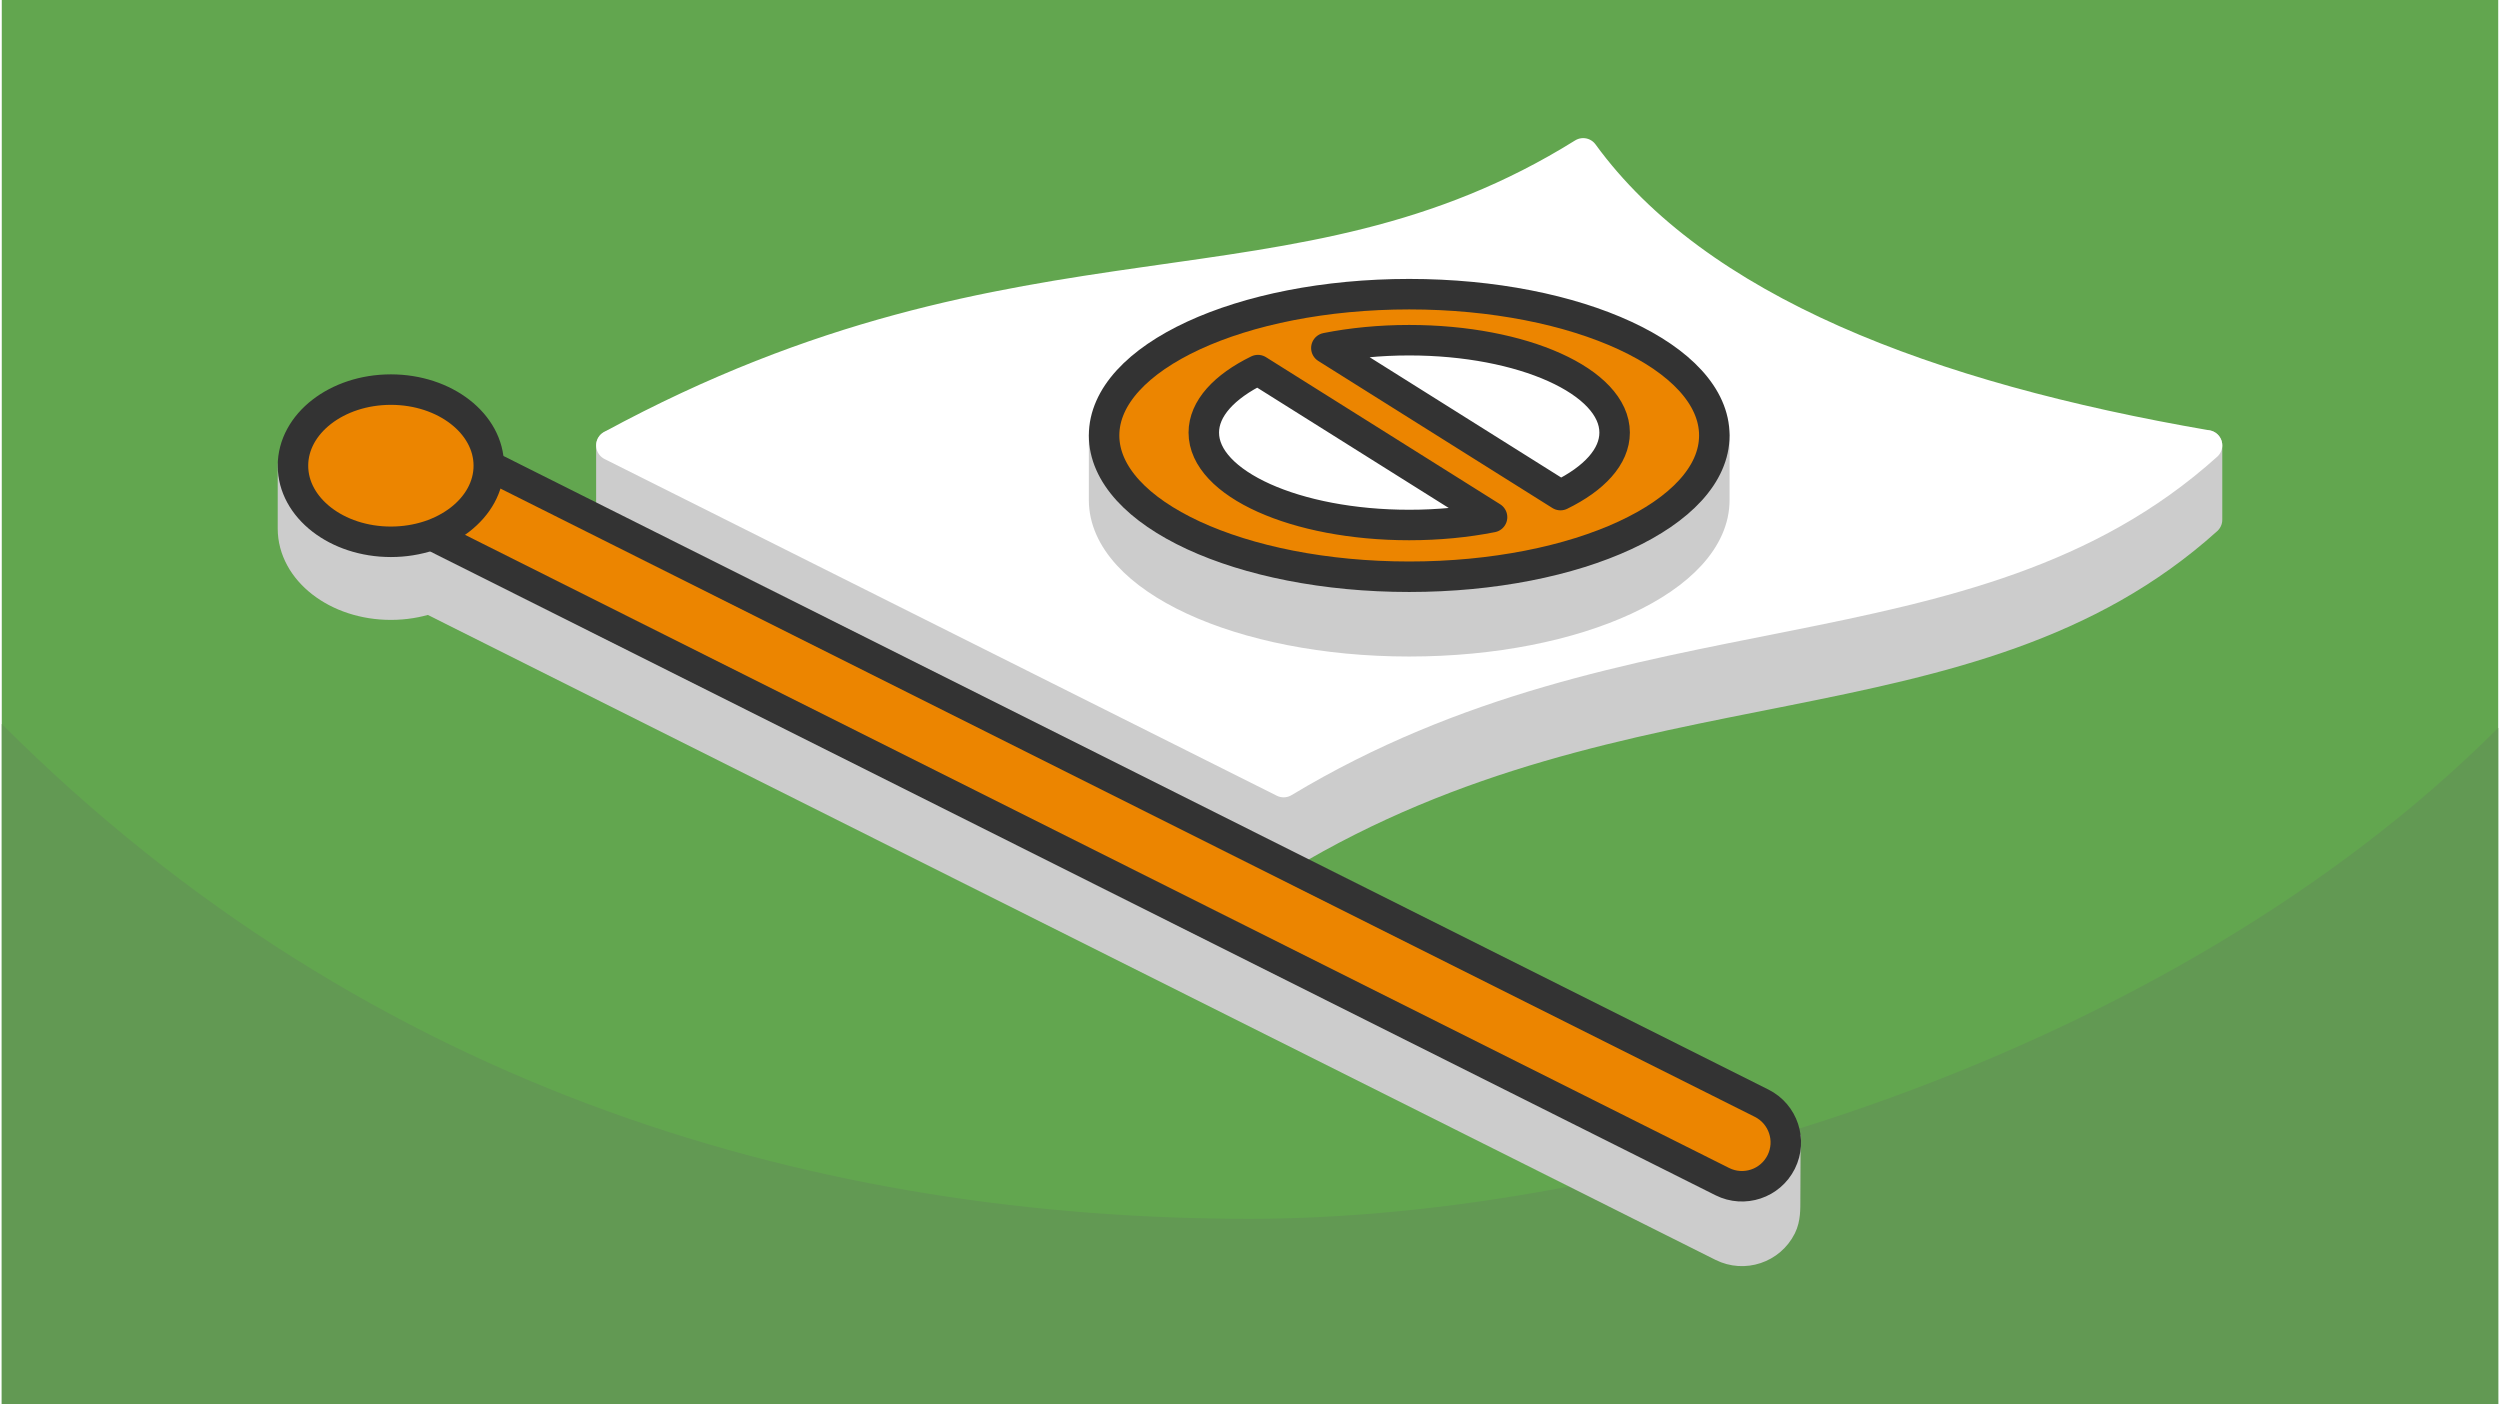 <?xml version="1.0" encoding="UTF-8"?>
<svg xmlns="http://www.w3.org/2000/svg" width="470" height="264" viewBox="0 0 553.434 311.307" shape-rendering="geometricPrecision" image-rendering="optimizeQuality" fill-rule="evenodd" xmlns:v="https://vecta.io/nano"><style><![CDATA[.M{stroke-miterlimit:2.613}.N{stroke:#ccc}.O{fill:#ec8500}.P{stroke-linejoin:round}]]></style><path d="M553.434 0H0v311.307h553.434z" fill="#62a64f"/><path d="M553.434 161.351c-73.279 73.278-192.977 108.843-276.717 108.843-93.71 0-194.209-27.189-276.717-109.697v150.81h553.434V161.351z" fill="#629953"/><g stroke-width="6.759"><g class="M P"><path d="M135.143 115.231l149.033 74.644c76.281-45.895 152.051-27.216 204.704-74.644V98.736h-65.673c-31.669-11.287-57.049-26.847-72.627-48.242-55.534 34.641-106.944 20.196-179.808 48.242h-35.629v16.495z" fill="#ccc" class="N"/><path d="M135.143 98.736l149.033 74.644c76.281-45.895 152.051-27.217 204.704-74.644-61.918-10.652-113.017-30.011-138.3-64.738-64.167 40.027-122.822 14.506-215.437 64.738z" stroke="#fff" fill="#fff"/><path d="M107.968 117.174c0 9.317-9.719 16.87-21.707 16.87s-21.707-7.553-21.707-16.87V103.24h43.414v13.934z" fill="#ccc" class="N"/></g><g fill-rule="nonzero" class="M"><path d="M94.164 132.4c-4.802-2.402-6.749-8.242-4.348-13.045s8.242-6.75 13.045-4.348l276.333 138.404 16.203 1.276-.05 11.175c-.008 2.103.066 4.19-.873 6.069-2.402 4.803-8.242 6.75-13.045 4.348L94.164 132.4z" fill="#ccc" class="N"/><path d="M94.164 118.073c-4.802-2.401-6.749-8.242-4.348-13.045s8.242-6.749 13.045-4.348l287.265 143.88c4.802 2.401 6.749 8.242 4.348 13.045s-8.242 6.749-13.045 4.348L94.164 118.073z" stroke="#333" class="O"/></g><g class="P"><ellipse cx="86.261" cy="103.24" rx="21.707" ry="16.87" stroke="#333" class="O"/><g class="M"><path d="M312.011 87.485c18.541 0 35.34 3.455 47.559 9.05h20.083v14.31c0 17.297-30.285 31.319-67.642 31.319s-67.642-14.022-67.642-31.319v-14.31h20.084c12.22-5.595 29.017-9.05 47.558-9.05z" fill="#ccc" class="N"/><g stroke="#333"><path d="M312.011 65.215c37.358 0 67.642 14.023 67.642 31.32s-30.284 31.32-67.642 31.32-67.642-14.022-67.642-31.32 30.285-31.32 67.642-31.32z" class="O"/><path d="M312.011 75.418c25.15 0 45.539 9.172 45.539 20.485 0 5.342-4.549 10.207-11.998 13.853l-51.906-32.602c5.617-1.115 11.83-1.736 18.365-1.736zm18.366 39.233c-5.618 1.115-11.831 1.735-18.366 1.735-25.15 0-45.538-9.17-45.538-20.483 0-5.343 4.548-10.208 11.998-13.855l51.906 32.603z" fill="#fff"/></g></g></g></g></svg>